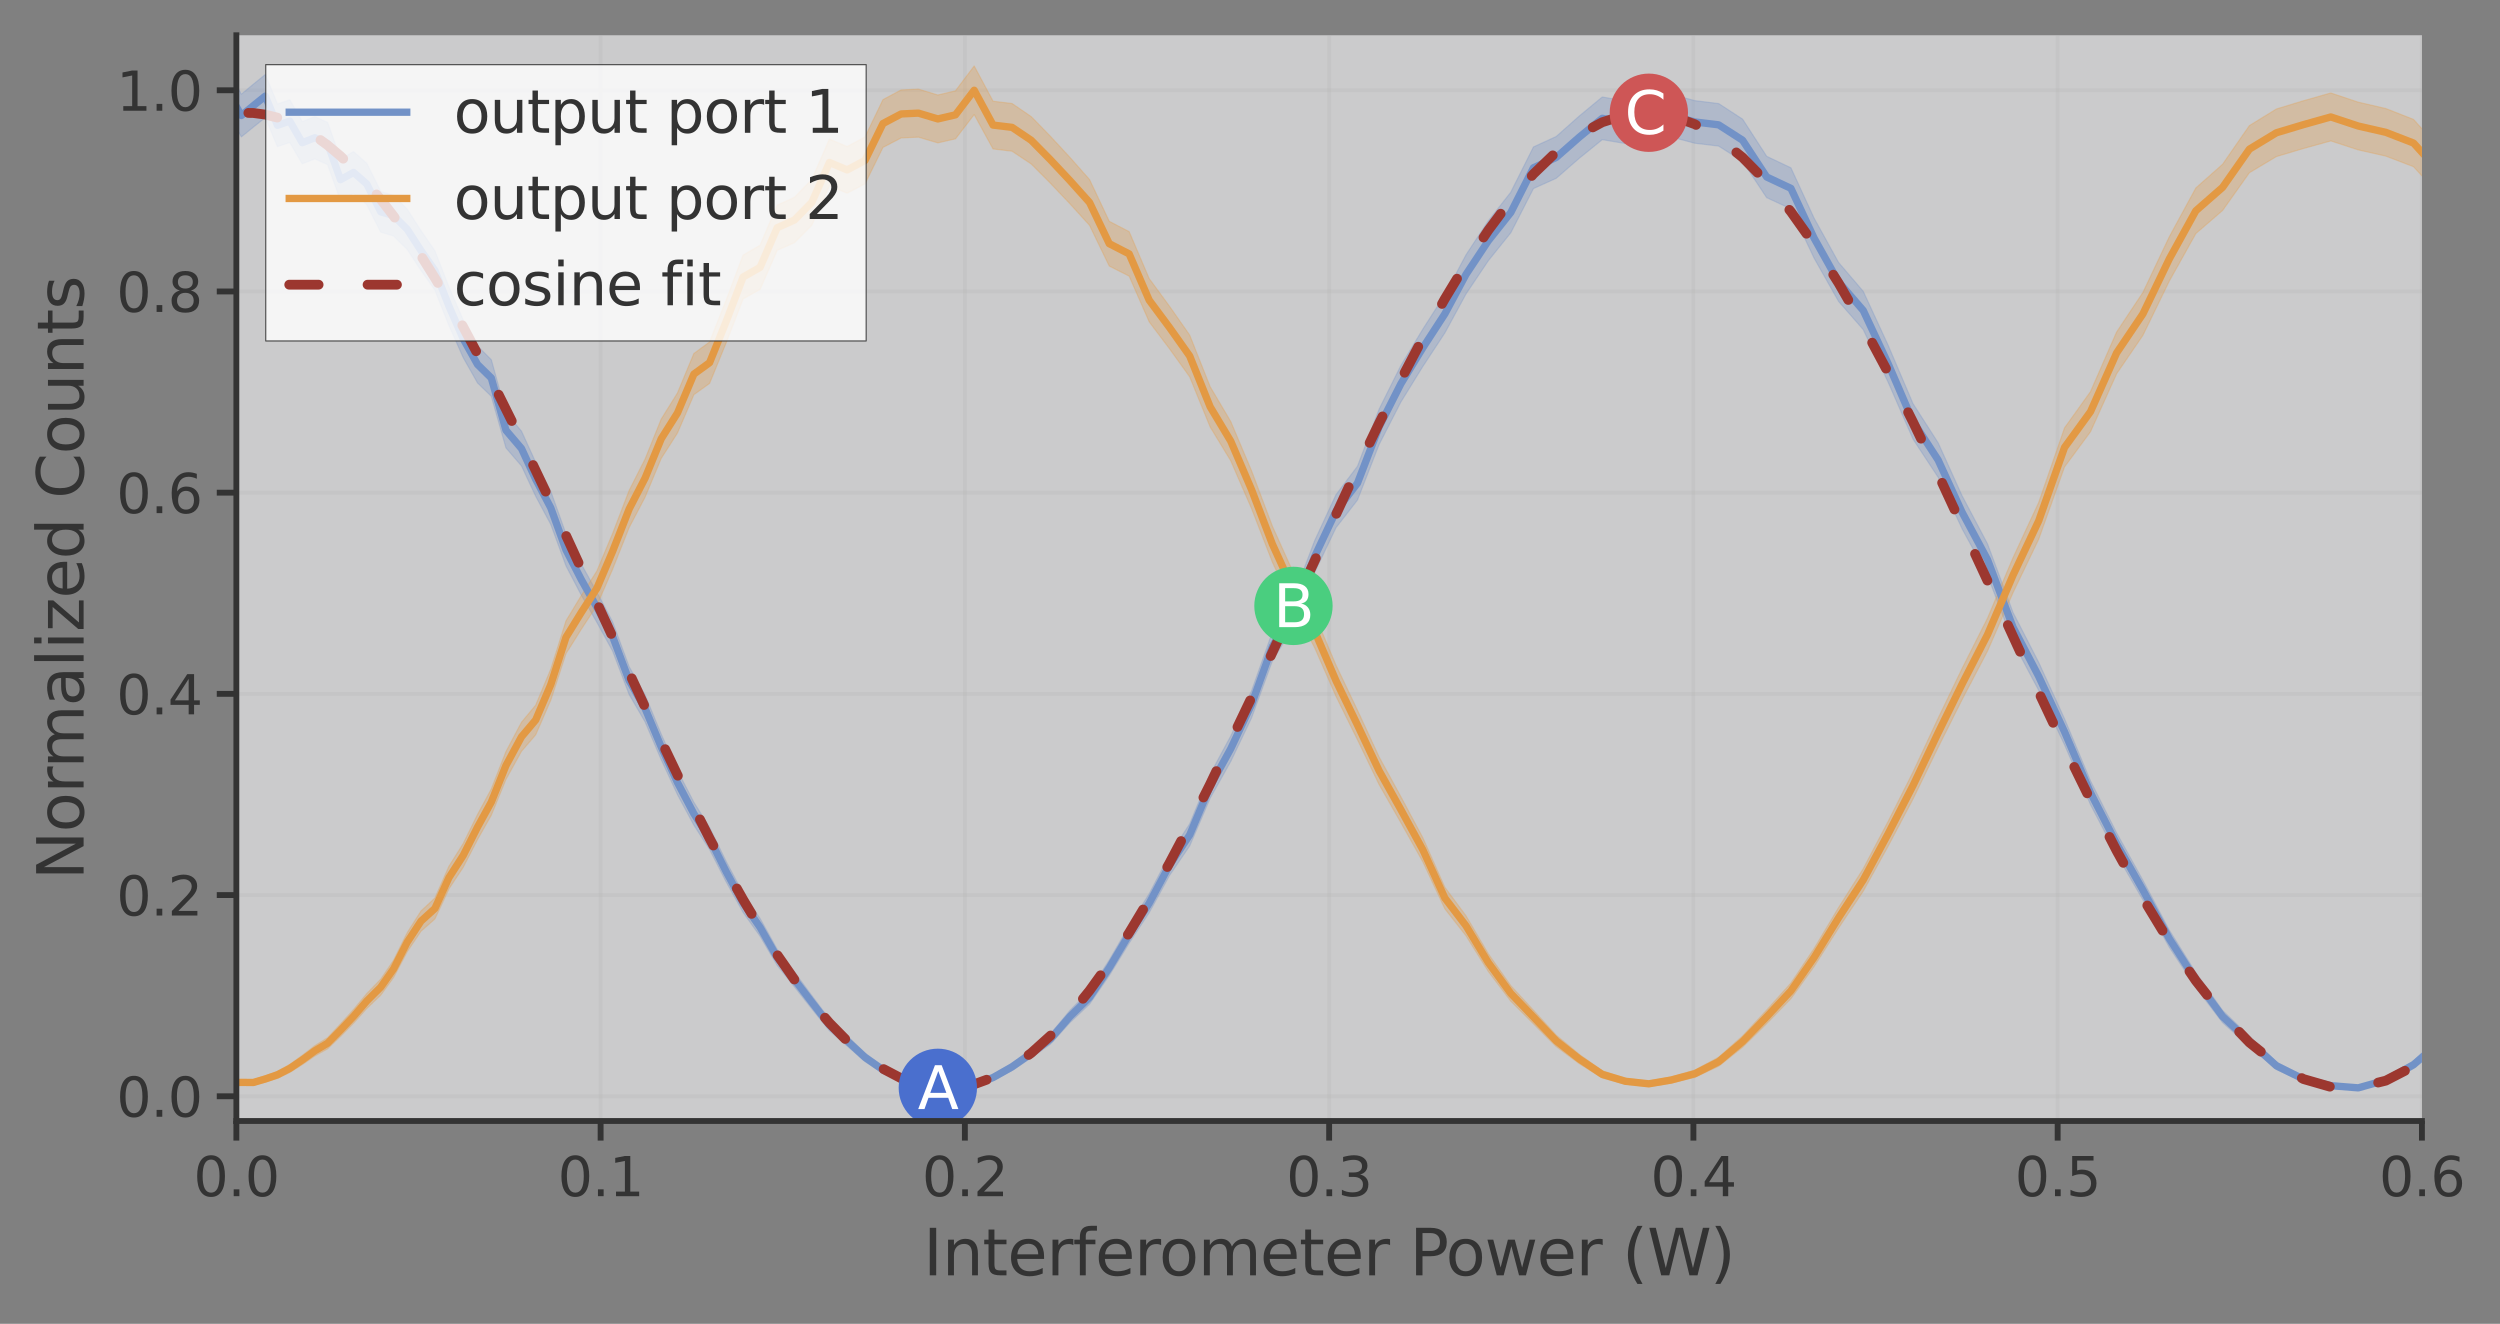 <?xml version="1.0" encoding="utf-8" standalone="no"?>
<!DOCTYPE svg PUBLIC "-//W3C//DTD SVG 1.1//EN"
  "http://www.w3.org/Graphics/SVG/1.1/DTD/svg11.dtd">
<svg xmlns:xlink="http://www.w3.org/1999/xlink" width="510.622pt" height="270.387pt" viewBox="0 0 510.622 270.387" xmlns="http://www.w3.org/2000/svg" version="1.1">
 <rect x="0" y="0" width="510.622" height="270.387" fill="#808080" stroke="none"/>
 <defs>
  <style type="text/css">*{stroke-linejoin: round; stroke-linecap: butt}</style>
 </defs>
 <g id="figure_1">
  <g id="patch_1">
   <path d="M 0 270.387 
L 510.622 270.387 
L 510.622 0 
L 0 0 
L 0 270.387 
z
" style="fill: none"/>
  </g>
  <g id="axes_1">
   <g id="patch_2">
    <path d="M 48.275 228.96 
L 494.675 228.96 
L 494.675 7.2 
L 48.275 7.2 
z
" style="fill: #fdfeff; fill-opacity: 0.6"/>
   </g>
   <g id="matplotlib.axis_1">
    <g id="xtick_1">
     <g id="line2d_1">
      <path d="M 48.275 228.96 
L 48.275 7.2 
" clip-path="url(#p103f58e484)" style="fill: none; stroke: #b0b0b0; stroke-opacity: 0.2; stroke-width: 0.8; stroke-linecap: square"/>
     </g>
     <g id="line2d_2">
      <defs>
       <path id="m3f7d6edf96" d="M 0 0 
L 0 4 
" style="stroke: #333333; stroke-width: 1.2"/>
      </defs>
      <g>
       <use xlink:href="#m3f7d6edf96" x="48.275" y="228.96" style="fill: #333333; stroke: #333333; stroke-width: 1.2"/>
      </g>
     </g>
     <g id="text_1">
      <!-- 0.0 -->
      <g style="fill: #333333" transform="translate(39.528 244.318) scale(0.11 -0.11)">
       <defs>
        <path id="DejaVuSans-30" d="M 2034 4250 
Q 1547 4250 1301 3770 
Q 1056 3291 1056 2328 
Q 1056 1369 1301 889 
Q 1547 409 2034 409 
Q 2525 409 2770 889 
Q 3016 1369 3016 2328 
Q 3016 3291 2770 3770 
Q 2525 4250 2034 4250 
z
M 2034 4750 
Q 2819 4750 3233 4129 
Q 3647 3509 3647 2328 
Q 3647 1150 3233 529 
Q 2819 -91 2034 -91 
Q 1250 -91 836 529 
Q 422 1150 422 2328 
Q 422 3509 836 4129 
Q 1250 4750 2034 4750 
z
" transform="scale(0.016)"/>
        <path id="DejaVuSans-2e" d="M 684 794 
L 1344 794 
L 1344 0 
L 684 0 
L 684 794 
z
" transform="scale(0.016)"/>
       </defs>
       <use xlink:href="#DejaVuSans-30"/>
       <use xlink:href="#DejaVuSans-2e" x="63.623"/>
       <use xlink:href="#DejaVuSans-30" x="95.41"/>
      </g>
     </g>
    </g>
    <g id="xtick_2">
     <g id="line2d_3">
      <path d="M 122.675 228.96 
L 122.675 7.2 
" clip-path="url(#p103f58e484)" style="fill: none; stroke: #b0b0b0; stroke-opacity: 0.2; stroke-width: 0.8; stroke-linecap: square"/>
     </g>
     <g id="line2d_4">
      <g>
       <use xlink:href="#m3f7d6edf96" x="122.675" y="228.96" style="fill: #333333; stroke: #333333; stroke-width: 1.2"/>
      </g>
     </g>
     <g id="text_2">
      <!-- 0.1 -->
      <g style="fill: #333333" transform="translate(113.928 244.318) scale(0.11 -0.11)">
       <defs>
        <path id="DejaVuSans-31" d="M 794 531 
L 1825 531 
L 1825 4091 
L 703 3866 
L 703 4441 
L 1819 4666 
L 2450 4666 
L 2450 531 
L 3481 531 
L 3481 0 
L 794 0 
L 794 531 
z
" transform="scale(0.016)"/>
       </defs>
       <use xlink:href="#DejaVuSans-30"/>
       <use xlink:href="#DejaVuSans-2e" x="63.623"/>
       <use xlink:href="#DejaVuSans-31" x="95.41"/>
      </g>
     </g>
    </g>
    <g id="xtick_3">
     <g id="line2d_5">
      <path d="M 197.075 228.96 
L 197.075 7.2 
" clip-path="url(#p103f58e484)" style="fill: none; stroke: #b0b0b0; stroke-opacity: 0.2; stroke-width: 0.8; stroke-linecap: square"/>
     </g>
     <g id="line2d_6">
      <g>
       <use xlink:href="#m3f7d6edf96" x="197.075" y="228.96" style="fill: #333333; stroke: #333333; stroke-width: 1.2"/>
      </g>
     </g>
     <g id="text_3">
      <!-- 0.2 -->
      <g style="fill: #333333" transform="translate(188.328 244.318) scale(0.11 -0.11)">
       <defs>
        <path id="DejaVuSans-32" d="M 1228 531 
L 3431 531 
L 3431 0 
L 469 0 
L 469 531 
Q 828 903 1448 1529 
Q 2069 2156 2228 2338 
Q 2531 2678 2651 2914 
Q 2772 3150 2772 3378 
Q 2772 3750 2511 3984 
Q 2250 4219 1831 4219 
Q 1534 4219 1204 4116 
Q 875 4013 500 3803 
L 500 4441 
Q 881 4594 1212 4672 
Q 1544 4750 1819 4750 
Q 2544 4750 2975 4387 
Q 3406 4025 3406 3419 
Q 3406 3131 3298 2873 
Q 3191 2616 2906 2266 
Q 2828 2175 2409 1742 
Q 1991 1309 1228 531 
z
" transform="scale(0.016)"/>
       </defs>
       <use xlink:href="#DejaVuSans-30"/>
       <use xlink:href="#DejaVuSans-2e" x="63.623"/>
       <use xlink:href="#DejaVuSans-32" x="95.41"/>
      </g>
     </g>
    </g>
    <g id="xtick_4">
     <g id="line2d_7">
      <path d="M 271.475 228.96 
L 271.475 7.2 
" clip-path="url(#p103f58e484)" style="fill: none; stroke: #b0b0b0; stroke-opacity: 0.2; stroke-width: 0.8; stroke-linecap: square"/>
     </g>
     <g id="line2d_8">
      <g>
       <use xlink:href="#m3f7d6edf96" x="271.475" y="228.96" style="fill: #333333; stroke: #333333; stroke-width: 1.2"/>
      </g>
     </g>
     <g id="text_4">
      <!-- 0.3 -->
      <g style="fill: #333333" transform="translate(262.728 244.318) scale(0.11 -0.11)">
       <defs>
        <path id="DejaVuSans-33" d="M 2597 2516 
Q 3050 2419 3304 2112 
Q 3559 1806 3559 1356 
Q 3559 666 3084 287 
Q 2609 -91 1734 -91 
Q 1441 -91 1130 -33 
Q 819 25 488 141 
L 488 750 
Q 750 597 1062 519 
Q 1375 441 1716 441 
Q 2309 441 2620 675 
Q 2931 909 2931 1356 
Q 2931 1769 2642 2001 
Q 2353 2234 1838 2234 
L 1294 2234 
L 1294 2753 
L 1863 2753 
Q 2328 2753 2575 2939 
Q 2822 3125 2822 3475 
Q 2822 3834 2567 4026 
Q 2313 4219 1838 4219 
Q 1578 4219 1281 4162 
Q 984 4106 628 3988 
L 628 4550 
Q 988 4650 1302 4700 
Q 1616 4750 1894 4750 
Q 2613 4750 3031 4423 
Q 3450 4097 3450 3541 
Q 3450 3153 3228 2886 
Q 3006 2619 2597 2516 
z
" transform="scale(0.016)"/>
       </defs>
       <use xlink:href="#DejaVuSans-30"/>
       <use xlink:href="#DejaVuSans-2e" x="63.623"/>
       <use xlink:href="#DejaVuSans-33" x="95.41"/>
      </g>
     </g>
    </g>
    <g id="xtick_5">
     <g id="line2d_9">
      <path d="M 345.875 228.96 
L 345.875 7.2 
" clip-path="url(#p103f58e484)" style="fill: none; stroke: #b0b0b0; stroke-opacity: 0.2; stroke-width: 0.8; stroke-linecap: square"/>
     </g>
     <g id="line2d_10">
      <g>
       <use xlink:href="#m3f7d6edf96" x="345.875" y="228.96" style="fill: #333333; stroke: #333333; stroke-width: 1.2"/>
      </g>
     </g>
     <g id="text_5">
      <!-- 0.4 -->
      <g style="fill: #333333" transform="translate(337.128 244.318) scale(0.11 -0.11)">
       <defs>
        <path id="DejaVuSans-34" d="M 2419 4116 
L 825 1625 
L 2419 1625 
L 2419 4116 
z
M 2253 4666 
L 3047 4666 
L 3047 1625 
L 3713 1625 
L 3713 1100 
L 3047 1100 
L 3047 0 
L 2419 0 
L 2419 1100 
L 313 1100 
L 313 1709 
L 2253 4666 
z
" transform="scale(0.016)"/>
       </defs>
       <use xlink:href="#DejaVuSans-30"/>
       <use xlink:href="#DejaVuSans-2e" x="63.623"/>
       <use xlink:href="#DejaVuSans-34" x="95.41"/>
      </g>
     </g>
    </g>
    <g id="xtick_6">
     <g id="line2d_11">
      <path d="M 420.275 228.96 
L 420.275 7.2 
" clip-path="url(#p103f58e484)" style="fill: none; stroke: #b0b0b0; stroke-opacity: 0.2; stroke-width: 0.8; stroke-linecap: square"/>
     </g>
     <g id="line2d_12">
      <g>
       <use xlink:href="#m3f7d6edf96" x="420.275" y="228.96" style="fill: #333333; stroke: #333333; stroke-width: 1.2"/>
      </g>
     </g>
     <g id="text_6">
      <!-- 0.5 -->
      <g style="fill: #333333" transform="translate(411.528 244.318) scale(0.11 -0.11)">
       <defs>
        <path id="DejaVuSans-35" d="M 691 4666 
L 3169 4666 
L 3169 4134 
L 1269 4134 
L 1269 2991 
Q 1406 3038 1543 3061 
Q 1681 3084 1819 3084 
Q 2600 3084 3056 2656 
Q 3513 2228 3513 1497 
Q 3513 744 3044 326 
Q 2575 -91 1722 -91 
Q 1428 -91 1123 -41 
Q 819 9 494 109 
L 494 744 
Q 775 591 1075 516 
Q 1375 441 1709 441 
Q 2250 441 2565 725 
Q 2881 1009 2881 1497 
Q 2881 1984 2565 2268 
Q 2250 2553 1709 2553 
Q 1456 2553 1204 2497 
Q 953 2441 691 2322 
L 691 4666 
z
" transform="scale(0.016)"/>
       </defs>
       <use xlink:href="#DejaVuSans-30"/>
       <use xlink:href="#DejaVuSans-2e" x="63.623"/>
       <use xlink:href="#DejaVuSans-35" x="95.41"/>
      </g>
     </g>
    </g>
    <g id="xtick_7">
     <g id="line2d_13">
      <path d="M 494.675 228.96 
L 494.675 7.2 
" clip-path="url(#p103f58e484)" style="fill: none; stroke: #b0b0b0; stroke-opacity: 0.2; stroke-width: 0.8; stroke-linecap: square"/>
     </g>
     <g id="line2d_14">
      <g>
       <use xlink:href="#m3f7d6edf96" x="494.675" y="228.96" style="fill: #333333; stroke: #333333; stroke-width: 1.2"/>
      </g>
     </g>
     <g id="text_7">
      <!-- 0.6 -->
      <g style="fill: #333333" transform="translate(485.928 244.318) scale(0.11 -0.11)">
       <defs>
        <path id="DejaVuSans-36" d="M 2113 2584 
Q 1688 2584 1439 2293 
Q 1191 2003 1191 1497 
Q 1191 994 1439 701 
Q 1688 409 2113 409 
Q 2538 409 2786 701 
Q 3034 994 3034 1497 
Q 3034 2003 2786 2293 
Q 2538 2584 2113 2584 
z
M 3366 4563 
L 3366 3988 
Q 3128 4100 2886 4159 
Q 2644 4219 2406 4219 
Q 1781 4219 1451 3797 
Q 1122 3375 1075 2522 
Q 1259 2794 1537 2939 
Q 1816 3084 2150 3084 
Q 2853 3084 3261 2657 
Q 3669 2231 3669 1497 
Q 3669 778 3244 343 
Q 2819 -91 2113 -91 
Q 1303 -91 875 529 
Q 447 1150 447 2328 
Q 447 3434 972 4092 
Q 1497 4750 2381 4750 
Q 2619 4750 2861 4703 
Q 3103 4656 3366 4563 
z
" transform="scale(0.016)"/>
       </defs>
       <use xlink:href="#DejaVuSans-30"/>
       <use xlink:href="#DejaVuSans-2e" x="63.623"/>
       <use xlink:href="#DejaVuSans-36" x="95.41"/>
      </g>
     </g>
    </g>
    <g id="text_8">
     <!-- Interferometer Power (W) -->
     <g style="fill: #333333" transform="translate(188.598 260.484) scale(0.13 -0.13)">
      <defs>
       <path id="DejaVuSans-49" d="M 628 4666 
L 1259 4666 
L 1259 0 
L 628 0 
L 628 4666 
z
" transform="scale(0.016)"/>
       <path id="DejaVuSans-6e" d="M 3513 2113 
L 3513 0 
L 2938 0 
L 2938 2094 
Q 2938 2591 2744 2837 
Q 2550 3084 2163 3084 
Q 1697 3084 1428 2787 
Q 1159 2491 1159 1978 
L 1159 0 
L 581 0 
L 581 3500 
L 1159 3500 
L 1159 2956 
Q 1366 3272 1645 3428 
Q 1925 3584 2291 3584 
Q 2894 3584 3203 3211 
Q 3513 2838 3513 2113 
z
" transform="scale(0.016)"/>
       <path id="DejaVuSans-74" d="M 1172 4494 
L 1172 3500 
L 2356 3500 
L 2356 3053 
L 1172 3053 
L 1172 1153 
Q 1172 725 1289 603 
Q 1406 481 1766 481 
L 2356 481 
L 2356 0 
L 1766 0 
Q 1100 0 847 248 
Q 594 497 594 1153 
L 594 3053 
L 172 3053 
L 172 3500 
L 594 3500 
L 594 4494 
L 1172 4494 
z
" transform="scale(0.016)"/>
       <path id="DejaVuSans-65" d="M 3597 1894 
L 3597 1613 
L 953 1613 
Q 991 1019 1311 708 
Q 1631 397 2203 397 
Q 2534 397 2845 478 
Q 3156 559 3463 722 
L 3463 178 
Q 3153 47 2828 -22 
Q 2503 -91 2169 -91 
Q 1331 -91 842 396 
Q 353 884 353 1716 
Q 353 2575 817 3079 
Q 1281 3584 2069 3584 
Q 2775 3584 3186 3129 
Q 3597 2675 3597 1894 
z
M 3022 2063 
Q 3016 2534 2758 2815 
Q 2500 3097 2075 3097 
Q 1594 3097 1305 2825 
Q 1016 2553 972 2059 
L 3022 2063 
z
" transform="scale(0.016)"/>
       <path id="DejaVuSans-72" d="M 2631 2963 
Q 2534 3019 2420 3045 
Q 2306 3072 2169 3072 
Q 1681 3072 1420 2755 
Q 1159 2438 1159 1844 
L 1159 0 
L 581 0 
L 581 3500 
L 1159 3500 
L 1159 2956 
Q 1341 3275 1631 3429 
Q 1922 3584 2338 3584 
Q 2397 3584 2469 3576 
Q 2541 3569 2628 3553 
L 2631 2963 
z
" transform="scale(0.016)"/>
       <path id="DejaVuSans-66" d="M 2375 4863 
L 2375 4384 
L 1825 4384 
Q 1516 4384 1395 4259 
Q 1275 4134 1275 3809 
L 1275 3500 
L 2222 3500 
L 2222 3053 
L 1275 3053 
L 1275 0 
L 697 0 
L 697 3053 
L 147 3053 
L 147 3500 
L 697 3500 
L 697 3744 
Q 697 4328 969 4595 
Q 1241 4863 1831 4863 
L 2375 4863 
z
" transform="scale(0.016)"/>
       <path id="DejaVuSans-6f" d="M 1959 3097 
Q 1497 3097 1228 2736 
Q 959 2375 959 1747 
Q 959 1119 1226 758 
Q 1494 397 1959 397 
Q 2419 397 2687 759 
Q 2956 1122 2956 1747 
Q 2956 2369 2687 2733 
Q 2419 3097 1959 3097 
z
M 1959 3584 
Q 2709 3584 3137 3096 
Q 3566 2609 3566 1747 
Q 3566 888 3137 398 
Q 2709 -91 1959 -91 
Q 1206 -91 779 398 
Q 353 888 353 1747 
Q 353 2609 779 3096 
Q 1206 3584 1959 3584 
z
" transform="scale(0.016)"/>
       <path id="DejaVuSans-6d" d="M 3328 2828 
Q 3544 3216 3844 3400 
Q 4144 3584 4550 3584 
Q 5097 3584 5394 3201 
Q 5691 2819 5691 2113 
L 5691 0 
L 5113 0 
L 5113 2094 
Q 5113 2597 4934 2840 
Q 4756 3084 4391 3084 
Q 3944 3084 3684 2787 
Q 3425 2491 3425 1978 
L 3425 0 
L 2847 0 
L 2847 2094 
Q 2847 2600 2669 2842 
Q 2491 3084 2119 3084 
Q 1678 3084 1418 2786 
Q 1159 2488 1159 1978 
L 1159 0 
L 581 0 
L 581 3500 
L 1159 3500 
L 1159 2956 
Q 1356 3278 1631 3431 
Q 1906 3584 2284 3584 
Q 2666 3584 2933 3390 
Q 3200 3197 3328 2828 
z
" transform="scale(0.016)"/>
       <path id="DejaVuSans-20" transform="scale(0.016)"/>
       <path id="DejaVuSans-50" d="M 1259 4147 
L 1259 2394 
L 2053 2394 
Q 2494 2394 2734 2622 
Q 2975 2850 2975 3272 
Q 2975 3691 2734 3919 
Q 2494 4147 2053 4147 
L 1259 4147 
z
M 628 4666 
L 2053 4666 
Q 2838 4666 3239 4311 
Q 3641 3956 3641 3272 
Q 3641 2581 3239 2228 
Q 2838 1875 2053 1875 
L 1259 1875 
L 1259 0 
L 628 0 
L 628 4666 
z
" transform="scale(0.016)"/>
       <path id="DejaVuSans-77" d="M 269 3500 
L 844 3500 
L 1563 769 
L 2278 3500 
L 2956 3500 
L 3675 769 
L 4391 3500 
L 4966 3500 
L 4050 0 
L 3372 0 
L 2619 2869 
L 1863 0 
L 1184 0 
L 269 3500 
z
" transform="scale(0.016)"/>
       <path id="DejaVuSans-28" d="M 1984 4856 
Q 1566 4138 1362 3434 
Q 1159 2731 1159 2009 
Q 1159 1288 1364 580 
Q 1569 -128 1984 -844 
L 1484 -844 
Q 1016 -109 783 600 
Q 550 1309 550 2009 
Q 550 2706 781 3412 
Q 1013 4119 1484 4856 
L 1984 4856 
z
" transform="scale(0.016)"/>
       <path id="DejaVuSans-57" d="M 213 4666 
L 850 4666 
L 1831 722 
L 2809 4666 
L 3519 4666 
L 4500 722 
L 5478 4666 
L 6119 4666 
L 4947 0 
L 4153 0 
L 3169 4050 
L 2175 0 
L 1381 0 
L 213 4666 
z
" transform="scale(0.016)"/>
       <path id="DejaVuSans-29" d="M 513 4856 
L 1013 4856 
Q 1481 4119 1714 3412 
Q 1947 2706 1947 2009 
Q 1947 1309 1714 600 
Q 1481 -109 1013 -844 
L 513 -844 
Q 928 -128 1133 580 
Q 1338 1288 1338 2009 
Q 1338 2731 1133 3434 
Q 928 4138 513 4856 
z
" transform="scale(0.016)"/>
      </defs>
      <use xlink:href="#DejaVuSans-49"/>
      <use xlink:href="#DejaVuSans-6e" x="29.492"/>
      <use xlink:href="#DejaVuSans-74" x="92.871"/>
      <use xlink:href="#DejaVuSans-65" x="132.08"/>
      <use xlink:href="#DejaVuSans-72" x="193.604"/>
      <use xlink:href="#DejaVuSans-66" x="234.717"/>
      <use xlink:href="#DejaVuSans-65" x="269.922"/>
      <use xlink:href="#DejaVuSans-72" x="331.445"/>
      <use xlink:href="#DejaVuSans-6f" x="370.309"/>
      <use xlink:href="#DejaVuSans-6d" x="431.49"/>
      <use xlink:href="#DejaVuSans-65" x="528.902"/>
      <use xlink:href="#DejaVuSans-74" x="590.426"/>
      <use xlink:href="#DejaVuSans-65" x="629.635"/>
      <use xlink:href="#DejaVuSans-72" x="691.158"/>
      <use xlink:href="#DejaVuSans-20" x="732.271"/>
      <use xlink:href="#DejaVuSans-50" x="764.059"/>
      <use xlink:href="#DejaVuSans-6f" x="820.736"/>
      <use xlink:href="#DejaVuSans-77" x="881.918"/>
      <use xlink:href="#DejaVuSans-65" x="963.705"/>
      <use xlink:href="#DejaVuSans-72" x="1025.229"/>
      <use xlink:href="#DejaVuSans-20" x="1066.342"/>
      <use xlink:href="#DejaVuSans-28" x="1098.129"/>
      <use xlink:href="#DejaVuSans-57" x="1137.143"/>
      <use xlink:href="#DejaVuSans-29" x="1236.02"/>
     </g>
    </g>
   </g>
   <g id="matplotlib.axis_2">
    <g id="ytick_1">
     <g id="line2d_15">
      <path d="M 48.275 223.915 
L 494.675 223.915 
" clip-path="url(#p103f58e484)" style="fill: none; stroke: #b0b0b0; stroke-opacity: 0.2; stroke-width: 0.8; stroke-linecap: square"/>
     </g>
     <g id="line2d_16">
      <defs>
       <path id="m428638e69a" d="M 0 0 
L -4 0 
" style="stroke: #333333; stroke-width: 1.2"/>
      </defs>
      <g>
       <use xlink:href="#m428638e69a" x="48.275" y="223.915" style="fill: #333333; stroke: #333333; stroke-width: 1.2"/>
      </g>
     </g>
     <g id="text_9">
      <!-- 0.0 -->
      <g style="fill: #333333" transform="translate(23.782 228.094) scale(0.11 -0.11)">
       <use xlink:href="#DejaVuSans-30"/>
       <use xlink:href="#DejaVuSans-2e" x="63.623"/>
       <use xlink:href="#DejaVuSans-30" x="95.41"/>
      </g>
     </g>
    </g>
    <g id="ytick_2">
     <g id="line2d_17">
      <path d="M 48.275 182.819 
L 494.675 182.819 
" clip-path="url(#p103f58e484)" style="fill: none; stroke: #b0b0b0; stroke-opacity: 0.2; stroke-width: 0.8; stroke-linecap: square"/>
     </g>
     <g id="line2d_18">
      <g>
       <use xlink:href="#m428638e69a" x="48.275" y="182.819" style="fill: #333333; stroke: #333333; stroke-width: 1.2"/>
      </g>
     </g>
     <g id="text_10">
      <!-- 0.2 -->
      <g style="fill: #333333" transform="translate(23.782 186.998) scale(0.11 -0.11)">
       <use xlink:href="#DejaVuSans-30"/>
       <use xlink:href="#DejaVuSans-2e" x="63.623"/>
       <use xlink:href="#DejaVuSans-32" x="95.41"/>
      </g>
     </g>
    </g>
    <g id="ytick_3">
     <g id="line2d_19">
      <path d="M 48.275 141.724 
L 494.675 141.724 
" clip-path="url(#p103f58e484)" style="fill: none; stroke: #b0b0b0; stroke-opacity: 0.2; stroke-width: 0.8; stroke-linecap: square"/>
     </g>
     <g id="line2d_20">
      <g>
       <use xlink:href="#m428638e69a" x="48.275" y="141.724" style="fill: #333333; stroke: #333333; stroke-width: 1.2"/>
      </g>
     </g>
     <g id="text_11">
      <!-- 0.4 -->
      <g style="fill: #333333" transform="translate(23.782 145.903) scale(0.11 -0.11)">
       <use xlink:href="#DejaVuSans-30"/>
       <use xlink:href="#DejaVuSans-2e" x="63.623"/>
       <use xlink:href="#DejaVuSans-34" x="95.41"/>
      </g>
     </g>
    </g>
    <g id="ytick_4">
     <g id="line2d_21">
      <path d="M 48.275 100.628 
L 494.675 100.628 
" clip-path="url(#p103f58e484)" style="fill: none; stroke: #b0b0b0; stroke-opacity: 0.2; stroke-width: 0.8; stroke-linecap: square"/>
     </g>
     <g id="line2d_22">
      <g>
       <use xlink:href="#m428638e69a" x="48.275" y="100.628" style="fill: #333333; stroke: #333333; stroke-width: 1.2"/>
      </g>
     </g>
     <g id="text_12">
      <!-- 0.6 -->
      <g style="fill: #333333" transform="translate(23.782 104.807) scale(0.11 -0.11)">
       <use xlink:href="#DejaVuSans-30"/>
       <use xlink:href="#DejaVuSans-2e" x="63.623"/>
       <use xlink:href="#DejaVuSans-36" x="95.41"/>
      </g>
     </g>
    </g>
    <g id="ytick_5">
     <g id="line2d_23">
      <path d="M 48.275 59.532 
L 494.675 59.532 
" clip-path="url(#p103f58e484)" style="fill: none; stroke: #b0b0b0; stroke-opacity: 0.2; stroke-width: 0.8; stroke-linecap: square"/>
     </g>
     <g id="line2d_24">
      <g>
       <use xlink:href="#m428638e69a" x="48.275" y="59.532" style="fill: #333333; stroke: #333333; stroke-width: 1.2"/>
      </g>
     </g>
     <g id="text_13">
      <!-- 0.8 -->
      <g style="fill: #333333" transform="translate(23.782 63.711) scale(0.11 -0.11)">
       <defs>
        <path id="DejaVuSans-38" d="M 2034 2216 
Q 1584 2216 1326 1975 
Q 1069 1734 1069 1313 
Q 1069 891 1326 650 
Q 1584 409 2034 409 
Q 2484 409 2743 651 
Q 3003 894 3003 1313 
Q 3003 1734 2745 1975 
Q 2488 2216 2034 2216 
z
M 1403 2484 
Q 997 2584 770 2862 
Q 544 3141 544 3541 
Q 544 4100 942 4425 
Q 1341 4750 2034 4750 
Q 2731 4750 3128 4425 
Q 3525 4100 3525 3541 
Q 3525 3141 3298 2862 
Q 3072 2584 2669 2484 
Q 3125 2378 3379 2068 
Q 3634 1759 3634 1313 
Q 3634 634 3220 271 
Q 2806 -91 2034 -91 
Q 1263 -91 848 271 
Q 434 634 434 1313 
Q 434 1759 690 2068 
Q 947 2378 1403 2484 
z
M 1172 3481 
Q 1172 3119 1398 2916 
Q 1625 2713 2034 2713 
Q 2441 2713 2670 2916 
Q 2900 3119 2900 3481 
Q 2900 3844 2670 4047 
Q 2441 4250 2034 4250 
Q 1625 4250 1398 4047 
Q 1172 3844 1172 3481 
z
" transform="scale(0.016)"/>
       </defs>
       <use xlink:href="#DejaVuSans-30"/>
       <use xlink:href="#DejaVuSans-2e" x="63.623"/>
       <use xlink:href="#DejaVuSans-38" x="95.41"/>
      </g>
     </g>
    </g>
    <g id="ytick_6">
     <g id="line2d_25">
      <path d="M 48.275 18.437 
L 494.675 18.437 
" clip-path="url(#p103f58e484)" style="fill: none; stroke: #b0b0b0; stroke-opacity: 0.2; stroke-width: 0.8; stroke-linecap: square"/>
     </g>
     <g id="line2d_26">
      <g>
       <use xlink:href="#m428638e69a" x="48.275" y="18.437" style="fill: #333333; stroke: #333333; stroke-width: 1.2"/>
      </g>
     </g>
     <g id="text_14">
      <!-- 1.0 -->
      <g style="fill: #333333" transform="translate(23.782 22.616) scale(0.11 -0.11)">
       <use xlink:href="#DejaVuSans-31"/>
       <use xlink:href="#DejaVuSans-2e" x="63.623"/>
       <use xlink:href="#DejaVuSans-30" x="95.41"/>
      </g>
     </g>
    </g>
    <g id="text_15">
     <!-- Normalized Counts -->
     <g style="fill: #333333" transform="translate(17.078 179.697) rotate(-90) scale(0.13 -0.13)">
      <defs>
       <path id="DejaVuSans-4e" d="M 628 4666 
L 1478 4666 
L 3547 763 
L 3547 4666 
L 4159 4666 
L 4159 0 
L 3309 0 
L 1241 3903 
L 1241 0 
L 628 0 
L 628 4666 
z
" transform="scale(0.016)"/>
       <path id="DejaVuSans-61" d="M 2194 1759 
Q 1497 1759 1228 1600 
Q 959 1441 959 1056 
Q 959 750 1161 570 
Q 1363 391 1709 391 
Q 2188 391 2477 730 
Q 2766 1069 2766 1631 
L 2766 1759 
L 2194 1759 
z
M 3341 1997 
L 3341 0 
L 2766 0 
L 2766 531 
Q 2569 213 2275 61 
Q 1981 -91 1556 -91 
Q 1019 -91 701 211 
Q 384 513 384 1019 
Q 384 1609 779 1909 
Q 1175 2209 1959 2209 
L 2766 2209 
L 2766 2266 
Q 2766 2663 2505 2880 
Q 2244 3097 1772 3097 
Q 1472 3097 1187 3025 
Q 903 2953 641 2809 
L 641 3341 
Q 956 3463 1253 3523 
Q 1550 3584 1831 3584 
Q 2591 3584 2966 3190 
Q 3341 2797 3341 1997 
z
" transform="scale(0.016)"/>
       <path id="DejaVuSans-6c" d="M 603 4863 
L 1178 4863 
L 1178 0 
L 603 0 
L 603 4863 
z
" transform="scale(0.016)"/>
       <path id="DejaVuSans-69" d="M 603 3500 
L 1178 3500 
L 1178 0 
L 603 0 
L 603 3500 
z
M 603 4863 
L 1178 4863 
L 1178 4134 
L 603 4134 
L 603 4863 
z
" transform="scale(0.016)"/>
       <path id="DejaVuSans-7a" d="M 353 3500 
L 3084 3500 
L 3084 2975 
L 922 459 
L 3084 459 
L 3084 0 
L 275 0 
L 275 525 
L 2438 3041 
L 353 3041 
L 353 3500 
z
" transform="scale(0.016)"/>
       <path id="DejaVuSans-64" d="M 2906 2969 
L 2906 4863 
L 3481 4863 
L 3481 0 
L 2906 0 
L 2906 525 
Q 2725 213 2448 61 
Q 2172 -91 1784 -91 
Q 1150 -91 751 415 
Q 353 922 353 1747 
Q 353 2572 751 3078 
Q 1150 3584 1784 3584 
Q 2172 3584 2448 3432 
Q 2725 3281 2906 2969 
z
M 947 1747 
Q 947 1113 1208 752 
Q 1469 391 1925 391 
Q 2381 391 2643 752 
Q 2906 1113 2906 1747 
Q 2906 2381 2643 2742 
Q 2381 3103 1925 3103 
Q 1469 3103 1208 2742 
Q 947 2381 947 1747 
z
" transform="scale(0.016)"/>
       <path id="DejaVuSans-43" d="M 4122 4306 
L 4122 3641 
Q 3803 3938 3442 4084 
Q 3081 4231 2675 4231 
Q 1875 4231 1450 3742 
Q 1025 3253 1025 2328 
Q 1025 1406 1450 917 
Q 1875 428 2675 428 
Q 3081 428 3442 575 
Q 3803 722 4122 1019 
L 4122 359 
Q 3791 134 3420 21 
Q 3050 -91 2638 -91 
Q 1578 -91 968 557 
Q 359 1206 359 2328 
Q 359 3453 968 4101 
Q 1578 4750 2638 4750 
Q 3056 4750 3426 4639 
Q 3797 4528 4122 4306 
z
" transform="scale(0.016)"/>
       <path id="DejaVuSans-75" d="M 544 1381 
L 544 3500 
L 1119 3500 
L 1119 1403 
Q 1119 906 1312 657 
Q 1506 409 1894 409 
Q 2359 409 2629 706 
Q 2900 1003 2900 1516 
L 2900 3500 
L 3475 3500 
L 3475 0 
L 2900 0 
L 2900 538 
Q 2691 219 2414 64 
Q 2138 -91 1772 -91 
Q 1169 -91 856 284 
Q 544 659 544 1381 
z
M 1991 3584 
L 1991 3584 
z
" transform="scale(0.016)"/>
       <path id="DejaVuSans-73" d="M 2834 3397 
L 2834 2853 
Q 2591 2978 2328 3040 
Q 2066 3103 1784 3103 
Q 1356 3103 1142 2972 
Q 928 2841 928 2578 
Q 928 2378 1081 2264 
Q 1234 2150 1697 2047 
L 1894 2003 
Q 2506 1872 2764 1633 
Q 3022 1394 3022 966 
Q 3022 478 2636 193 
Q 2250 -91 1575 -91 
Q 1294 -91 989 -36 
Q 684 19 347 128 
L 347 722 
Q 666 556 975 473 
Q 1284 391 1588 391 
Q 1994 391 2212 530 
Q 2431 669 2431 922 
Q 2431 1156 2273 1281 
Q 2116 1406 1581 1522 
L 1381 1569 
Q 847 1681 609 1914 
Q 372 2147 372 2553 
Q 372 3047 722 3315 
Q 1072 3584 1716 3584 
Q 2034 3584 2315 3537 
Q 2597 3491 2834 3397 
z
" transform="scale(0.016)"/>
      </defs>
      <use xlink:href="#DejaVuSans-4e"/>
      <use xlink:href="#DejaVuSans-6f" x="74.805"/>
      <use xlink:href="#DejaVuSans-72" x="135.986"/>
      <use xlink:href="#DejaVuSans-6d" x="175.35"/>
      <use xlink:href="#DejaVuSans-61" x="272.762"/>
      <use xlink:href="#DejaVuSans-6c" x="334.041"/>
      <use xlink:href="#DejaVuSans-69" x="361.824"/>
      <use xlink:href="#DejaVuSans-7a" x="389.607"/>
      <use xlink:href="#DejaVuSans-65" x="442.098"/>
      <use xlink:href="#DejaVuSans-64" x="503.621"/>
      <use xlink:href="#DejaVuSans-20" x="567.098"/>
      <use xlink:href="#DejaVuSans-43" x="598.885"/>
      <use xlink:href="#DejaVuSans-6f" x="668.709"/>
      <use xlink:href="#DejaVuSans-75" x="729.891"/>
      <use xlink:href="#DejaVuSans-6e" x="793.27"/>
      <use xlink:href="#DejaVuSans-74" x="856.648"/>
      <use xlink:href="#DejaVuSans-73" x="895.857"/>
     </g>
    </g>
   </g>
   <g id="PolyCollection_1">
    <defs>
     <path id="m431064ed16" d="M 46.903 -255.453 
L 46.903 -246.639 
L 49.3 -242.431 
L 51.727 -244.406 
L 54.184 -246.359 
L 56.67 -240.455 
L 59.187 -241.301 
L 61.732 -236.938 
L 64.308 -237.943 
L 66.914 -236.777 
L 69.549 -229.473 
L 72.214 -230.937 
L 74.909 -228.609 
L 77.771 -222.982 
L 80.388 -222.199 
L 83.172 -219.452 
L 85.985 -215.164 
L 88.829 -211.143 
L 91.702 -203.916 
L 94.605 -197.359 
L 97.538 -192.172 
L 100.351 -189.445 
L 103.342 -178.909 
L 106.515 -175.229 
L 109.413 -169.038 
L 112.493 -163.288 
L 115.603 -154.813 
L 118.743 -148.814 
L 121.912 -143.272 
L 125.112 -137.439 
L 128.503 -128.542 
L 131.764 -122.93 
L 135.054 -115.221 
L 138.373 -108.088 
L 141.723 -101.844 
L 144.932 -96.889 
L 148.339 -90.224 
L 151.777 -84.032 
L 155.244 -79.17 
L 158.74 -73.217 
L 162.267 -68.824 
L 165.823 -64.325 
L 169.409 -59.874 
L 173.025 -56.756 
L 176.671 -53.565 
L 180.346 -51.161 
L 184.051 -49.633 
L 187.598 -48.423 
L 191.551 -47.745 
L 195.154 -47.704 
L 198.977 -48.31 
L 202.829 -49.696 
L 206.711 -51.732 
L 210.623 -54.319 
L 214.565 -57.126 
L 218.536 -61.523 
L 222.538 -65.287 
L 226.569 -71.148 
L 230.629 -77.761 
L 234.72 -83.965 
L 238.84 -91.522 
L 242.99 -97.602 
L 247.17 -107.349 
L 251.38 -114.863 
L 255.619 -123.737 
L 259.888 -135.416 
L 264.187 -142.396 
L 268.515 -153.479 
L 272.874 -162.605 
L 277.262 -168.256 
L 281.68 -179.6 
L 286.127 -188.284 
L 290.605 -195.531 
L 295.112 -202.389 
L 299.42 -210.333 
L 303.986 -217.136 
L 308.581 -222.851 
L 313.205 -231.879 
L 317.86 -233.973 
L 322.544 -238.044 
L 327.258 -241.865 
L 332.002 -241.065 
L 336.775 -242.206 
L 341.337 -242.415 
L 346.168 -241.135 
L 351.029 -240.552 
L 355.92 -237.442 
L 360.841 -230.018 
L 365.792 -227.718 
L 370.521 -217.678 
L 375.53 -208.825 
L 380.568 -203.067 
L 385.637 -192.36 
L 390.734 -180.695 
L 395.862 -172.914 
L 400.76 -162.379 
L 405.946 -152.855 
L 411.161 -139.25 
L 416.406 -129.378 
L 421.681 -118.253 
L 426.986 -106.032 
L 432.32 -95.84 
L 437.685 -86.592 
L 443.079 -76.912 
L 448.502 -68.704 
L 453.956 -61.521 
L 459.439 -56.657 
L 464.952 -51.938 
L 470.495 -49.399 
L 476.068 -48.188 
L 481.67 -47.79 
L 487.302 -49.217 
L 492.964 -52.138 
L 498.655 -56.826 
L 504.089 -62.232 
L 509.838 -69.323 
L 515.909 -78.303 
L 521.427 -88.19 
L 527.266 -100.458 
L 533.135 -110.116 
L 539.033 -122.872 
L 539.033 -128.355 
L 539.033 -128.355 
L 533.135 -115.129 
L 527.266 -105.082 
L 521.427 -92.267 
L 515.909 -81.876 
L 509.838 -72.366 
L 504.089 -64.776 
L 498.655 -58.906 
L 492.964 -53.702 
L 487.302 -50.337 
L 481.67 -48.598 
L 476.068 -49.095 
L 470.495 -50.552 
L 464.952 -53.477 
L 459.439 -58.721 
L 453.956 -64.009 
L 448.502 -71.706 
L 443.079 -80.408 
L 437.685 -90.592 
L 432.32 -100.266 
L 426.986 -110.884 
L 421.681 -123.57 
L 416.406 -135.085 
L 411.161 -145.282 
L 405.946 -159.307 
L 400.76 -169.11 
L 395.862 -179.939 
L 390.734 -187.931 
L 385.637 -199.899 
L 380.568 -210.874 
L 375.53 -216.773 
L 370.521 -225.837 
L 365.792 -236.11 
L 360.841 -238.463 
L 355.92 -246.054 
L 351.029 -249.233 
L 346.168 -249.829 
L 341.337 -251.137 
L 336.775 -250.924 
L 332.002 -249.758 
L 327.258 -250.575 
L 322.544 -246.669 
L 317.86 -242.507 
L 313.205 -240.366 
L 308.581 -231.131 
L 303.986 -225.283 
L 299.42 -218.317 
L 295.112 -210.18 
L 290.605 -203.15 
L 286.127 -195.719 
L 281.68 -186.806 
L 277.262 -175.153 
L 272.874 -169.342 
L 268.515 -159.95 
L 264.187 -148.527 
L 259.888 -141.324 
L 255.619 -129.25 
L 251.38 -120.056 
L 247.17 -112.253 
L 242.99 -102.105 
L 238.84 -95.754 
L 234.72 -87.834 
L 230.629 -81.305 
L 226.569 -74.306 
L 222.538 -68.057 
L 218.536 -64.011 
L 214.565 -59.235 
L 210.623 -56.143 
L 206.711 -53.244 
L 202.829 -50.901 
L 198.977 -49.245 
L 195.154 -48.489 
L 191.551 -48.542 
L 187.598 -49.383 
L 184.051 -50.827 
L 180.346 -52.593 
L 176.671 -55.304 
L 173.025 -58.829 
L 169.409 -62.227 
L 165.823 -67.025 
L 162.267 -71.834 
L 158.74 -76.5 
L 155.244 -82.79 
L 151.777 -87.905 
L 148.339 -94.397 
L 144.932 -101.361 
L 141.723 -106.526 
L 138.373 -113.022 
L 135.054 -120.427 
L 131.764 -128.414 
L 128.503 -134.22 
L 125.112 -143.413 
L 121.912 -149.431 
L 118.743 -155.144 
L 115.603 -161.323 
L 112.493 -170.045 
L 109.413 -175.957 
L 106.515 -182.318 
L 103.342 -186.096 
L 100.351 -196.909 
L 97.538 -199.707 
L 94.605 -205.024 
L 91.702 -211.744 
L 88.829 -219.147 
L 85.985 -223.264 
L 83.172 -227.654 
L 80.388 -230.464 
L 77.771 -231.265 
L 74.909 -237.022 
L 72.214 -239.403 
L 69.549 -237.905 
L 66.914 -245.374 
L 64.308 -246.566 
L 61.732 -245.539 
L 59.187 -249.999 
L 56.67 -249.134 
L 54.184 -255.167 
L 51.727 -253.172 
L 49.3 -251.154 
L 46.903 -255.453 
z
" style="stroke: #7292c7; stroke-opacity: 0.3; stroke-width: 0.25"/>
    </defs>
    <g clip-path="url(#p103f58e484)">
     <use xlink:href="#m431064ed16" x="0" y="270.387" style="fill: #7292c7; fill-opacity: 0.3; stroke: #7292c7; stroke-opacity: 0.3; stroke-width: 0.25"/>
    </g>
   </g>
   <g id="PolyCollection_2">
    <defs>
     <path id="m3fede16d7f" d="M 46.903 -49.784 
L 46.903 -48.639 
L 49.3 -48.729 
L 51.727 -48.708 
L 54.184 -49.357 
L 56.67 -50.132 
L 59.187 -51.337 
L 61.732 -52.94 
L 64.308 -54.71 
L 66.914 -56.171 
L 69.549 -58.71 
L 72.214 -61.402 
L 74.909 -64.396 
L 77.771 -67.133 
L 80.388 -70.732 
L 83.172 -76.001 
L 85.985 -80.175 
L 88.829 -82.686 
L 91.702 -88.841 
L 94.605 -93.23 
L 97.538 -98.904 
L 100.351 -103.888 
L 103.342 -111.193 
L 106.515 -116.934 
L 109.413 -120.299 
L 112.493 -127.371 
L 115.603 -136.882 
L 118.743 -141.887 
L 121.912 -146.711 
L 125.112 -154.095 
L 128.503 -162.63 
L 131.764 -168.863 
L 135.054 -176.763 
L 138.373 -181.947 
L 141.723 -189.775 
L 144.932 -192.077 
L 148.339 -200.427 
L 151.777 -209.329 
L 155.244 -211.282 
L 158.74 -219.262 
L 162.267 -220.826 
L 165.823 -224.395 
L 169.409 -232.423 
L 173.025 -230.926 
L 176.671 -232.831 
L 180.346 -240.279 
L 184.051 -242.211 
L 187.598 -242.376 
L 191.551 -241.205 
L 195.154 -242.033 
L 198.977 -246.99 
L 202.829 -239.966 
L 206.711 -239.506 
L 210.623 -236.901 
L 214.565 -232.95 
L 218.536 -228.767 
L 222.538 -224.362 
L 226.569 -216.045 
L 230.629 -213.989 
L 234.72 -204.662 
L 238.84 -199.196 
L 242.99 -193.428 
L 247.17 -183.195 
L 251.38 -176.276 
L 255.619 -166.544 
L 259.888 -155.556 
L 264.187 -146.297 
L 268.515 -138.098 
L 272.874 -128.164 
L 277.262 -119.297 
L 281.68 -110.142 
L 286.127 -102.367 
L 290.605 -94.379 
L 295.112 -84.758 
L 299.42 -79.268 
L 303.986 -71.964 
L 308.581 -65.89 
L 313.205 -61.266 
L 317.86 -56.62 
L 322.544 -53.152 
L 327.258 -50.216 
L 332.002 -48.931 
L 336.775 -48.467 
L 341.337 -49.163 
L 346.168 -50.338 
L 351.029 -52.613 
L 355.92 -56.488 
L 360.841 -61.311 
L 365.792 -66.398 
L 370.521 -72.964 
L 375.53 -80.847 
L 380.568 -88.363 
L 385.637 -97.529 
L 390.734 -107.19 
L 395.862 -117.732 
L 400.76 -127.506 
L 405.946 -137.403 
L 411.161 -149.34 
L 416.406 -160.265 
L 421.681 -175.023 
L 426.986 -182.215 
L 432.32 -194.049 
L 437.685 -201.897 
L 443.079 -212.98 
L 448.502 -222.685 
L 453.956 -227.398 
L 459.439 -235.111 
L 464.952 -238.414 
L 470.495 -240.061 
L 476.068 -241.606 
L 481.67 -239.776 
L 487.302 -238.503 
L 492.964 -236.339 
L 498.655 -230.119 
L 504.089 -226.132 
L 509.838 -217.841 
L 515.909 -208.035 
L 521.427 -201.474 
L 527.266 -189.215 
L 533.135 -177.459 
L 539.033 -161.49 
L 539.033 -169.034 
L 539.033 -169.034 
L 533.135 -185.501 
L 527.266 -197.605 
L 521.427 -210.212 
L 515.909 -216.953 
L 509.838 -227.022 
L 504.089 -235.53 
L 498.655 -239.619 
L 492.964 -245.996 
L 487.302 -248.215 
L 481.67 -249.519 
L 476.068 -251.395 
L 470.495 -249.812 
L 464.952 -248.124 
L 459.439 -244.737 
L 453.956 -236.828 
L 448.502 -231.993 
L 443.079 -222.031 
L 437.685 -210.646 
L 432.32 -202.577 
L 426.986 -190.399 
L 421.681 -182.991 
L 416.406 -167.769 
L 411.161 -156.481 
L 405.946 -144.123 
L 400.76 -133.857 
L 395.862 -123.695 
L 390.734 -112.704 
L 385.637 -102.596 
L 380.568 -92.964 
L 375.53 -85.027 
L 370.521 -76.648 
L 365.792 -69.609 
L 360.841 -64.099 
L 355.92 -58.801 
L 351.029 -54.452 
L 346.168 -51.823 
L 341.337 -50.424 
L 336.775 -49.572 
L 332.002 -50.142 
L 327.258 -51.68 
L 322.544 -55.065 
L 317.86 -58.948 
L 313.205 -64.05 
L 308.581 -69.062 
L 303.986 -75.58 
L 299.42 -83.353 
L 295.112 -89.161 
L 290.605 -99.291 
L 286.127 -107.663 
L 281.68 -115.786 
L 277.262 -125.324 
L 272.874 -134.54 
L 268.515 -144.844 
L 264.187 -153.333 
L 259.888 -162.905 
L 255.619 -174.248 
L 251.38 -184.282 
L 247.17 -191.409 
L 242.99 -201.939 
L 238.84 -207.87 
L 234.72 -213.487 
L 230.629 -223.068 
L 226.569 -225.178 
L 222.538 -233.713 
L 218.536 -238.232 
L 214.565 -242.521 
L 210.623 -246.572 
L 206.711 -249.243 
L 202.829 -249.714 
L 198.977 -256.911 
L 195.154 -251.833 
L 191.551 -250.983 
L 187.598 -252.183 
L 184.051 -252.015 
L 180.346 -250.035 
L 176.671 -242.399 
L 173.025 -240.447 
L 169.409 -241.981 
L 165.823 -233.748 
L 162.267 -230.085 
L 158.74 -228.48 
L 155.244 -220.287 
L 151.777 -218.282 
L 148.339 -209.135 
L 144.932 -200.549 
L 141.723 -198.181 
L 138.373 -190.123 
L 135.054 -184.784 
L 131.764 -176.641 
L 128.503 -170.211 
L 125.112 -161.395 
L 121.912 -153.761 
L 118.743 -148.768 
L 115.603 -143.583 
L 112.493 -133.717 
L 109.413 -126.367 
L 106.515 -122.865 
L 103.342 -116.882 
L 100.351 -109.253 
L 97.538 -104.037 
L 94.605 -98.084 
L 91.702 -93.467 
L 88.829 -86.972 
L 85.985 -84.315 
L 83.172 -79.884 
L 80.388 -74.263 
L 77.771 -70.401 
L 74.909 -67.449 
L 72.214 -64.198 
L 69.549 -61.254 
L 66.914 -58.449 
L 64.308 -56.819 
L 61.732 -54.824 
L 59.187 -52.988 
L 56.67 -51.581 
L 54.184 -50.659 
L 51.727 -49.869 
L 49.3 -49.896 
L 46.903 -49.784 
z
" style="stroke: #e39943; stroke-opacity: 0.3; stroke-width: 0.25"/>
    </defs>
    <g clip-path="url(#p103f58e484)">
     <use xlink:href="#m3fede16d7f" x="0" y="270.387" style="fill: #e39943; fill-opacity: 0.3; stroke: #e39943; stroke-opacity: 0.3; stroke-width: 0.25"/>
    </g>
   </g>
   <g id="line2d_27">
    <path d="M 46.903 19.341 
L 49.3 23.595 
L 51.727 21.599 
L 54.184 19.624 
L 56.67 25.593 
L 59.187 24.738 
L 61.732 29.149 
L 64.308 28.133 
L 66.914 29.312 
L 69.549 36.698 
L 72.214 35.218 
L 74.909 37.572 
L 77.771 43.264 
L 80.388 44.056 
L 83.172 46.835 
L 85.985 51.174 
L 88.829 55.243 
L 91.702 62.558 
L 94.605 69.196 
L 97.538 74.448 
L 100.351 77.21 
L 103.342 87.885 
L 106.515 91.614 
L 109.413 97.89 
L 112.493 103.721 
L 115.603 112.32 
L 118.743 118.409 
L 121.912 124.036 
L 125.112 129.962 
L 128.503 139.006 
L 131.764 144.716 
L 135.054 152.564 
L 138.373 159.832 
L 141.723 166.203 
L 144.932 171.262 
L 148.339 178.077 
L 151.777 184.419 
L 155.244 189.407 
L 158.74 195.529 
L 162.267 200.058 
L 165.823 204.713 
L 169.409 209.337 
L 173.025 212.595 
L 176.671 215.953 
L 180.346 218.51 
L 184.051 220.157 
L 187.598 221.484 
L 191.551 222.244 
L 195.154 222.291 
L 198.977 221.61 
L 202.829 220.089 
L 206.711 217.9 
L 210.623 215.156 
L 214.565 212.207 
L 218.536 207.62 
L 222.538 203.715 
L 226.569 197.661 
L 230.629 190.855 
L 234.72 184.488 
L 238.84 176.749 
L 242.99 170.534 
L 247.17 160.586 
L 251.38 152.928 
L 255.619 143.894 
L 259.888 132.018 
L 264.187 124.926 
L 268.515 113.673 
L 272.874 104.414 
L 277.262 98.683 
L 281.68 87.184 
L 286.127 78.386 
L 290.605 71.047 
L 295.112 64.103 
L 299.42 56.062 
L 303.986 49.178 
L 308.581 43.396 
L 313.205 34.265 
L 317.86 32.148 
L 322.544 28.031 
L 327.258 24.168 
L 332.002 24.976 
L 336.775 23.823 
L 341.337 23.612 
L 346.168 24.906 
L 351.029 25.495 
L 355.92 28.639 
L 360.841 36.147 
L 365.792 38.473 
L 370.521 48.63 
L 375.53 57.589 
L 380.568 63.417 
L 385.637 74.258 
L 390.734 86.075 
L 395.862 93.961 
L 400.76 104.643 
L 405.946 114.306 
L 411.161 128.121 
L 416.406 138.156 
L 421.681 149.476 
L 426.986 161.929 
L 432.32 172.334 
L 437.685 181.795 
L 443.079 191.728 
L 448.502 200.182 
L 453.956 207.623 
L 459.439 212.699 
L 464.952 217.68 
L 470.495 220.412 
L 476.068 221.746 
L 481.67 222.193 
L 487.302 220.61 
L 492.964 217.468 
L 498.655 212.522 
L 504.089 206.884 
L 509.838 199.543 
L 511.622 196.827 
" clip-path="url(#p103f58e484)" style="fill: none; stroke: #7292c7; stroke-width: 1.5; stroke-linecap: square"/>
   </g>
   <g id="line2d_28">
    <path d="M 46.903 221.176 
L 49.3 221.075 
L 51.727 221.099 
L 54.184 220.379 
L 56.67 219.531 
L 59.187 218.225 
L 61.732 216.505 
L 64.308 214.623 
L 66.914 213.078 
L 69.549 210.406 
L 72.214 207.588 
L 74.909 204.465 
L 77.771 201.62 
L 80.388 197.89 
L 83.172 192.445 
L 85.985 188.143 
L 88.829 185.559 
L 91.702 179.234 
L 94.605 174.73 
L 97.538 168.917 
L 100.351 163.817 
L 103.342 156.35 
L 106.515 150.488 
L 109.413 147.055 
L 112.493 139.844 
L 115.603 130.155 
L 118.743 125.06 
L 121.912 120.152 
L 125.112 112.642 
L 128.503 103.967 
L 131.764 97.636 
L 135.054 89.614 
L 138.373 84.352 
L 141.723 76.409 
L 144.932 74.074 
L 148.339 65.607 
L 151.777 56.582 
L 155.244 54.603 
L 158.74 46.517 
L 162.267 44.932 
L 165.823 41.316 
L 169.409 33.186 
L 173.025 34.701 
L 176.671 32.773 
L 180.346 25.23 
L 184.051 23.274 
L 187.598 23.108 
L 191.551 24.293 
L 195.154 23.454 
L 198.977 18.437 
L 202.829 25.547 
L 206.711 26.013 
L 210.623 28.651 
L 214.565 32.652 
L 218.536 36.888 
L 222.538 41.35 
L 226.569 49.776 
L 230.629 51.859 
L 234.72 61.313 
L 238.84 66.854 
L 242.99 72.704 
L 247.17 83.085 
L 251.38 90.108 
L 255.619 99.992 
L 259.888 111.157 
L 264.187 120.572 
L 268.515 128.916 
L 272.874 139.035 
L 277.262 148.077 
L 281.68 157.424 
L 286.127 165.373 
L 290.605 173.553 
L 295.112 183.428 
L 299.42 189.077 
L 303.986 196.615 
L 308.581 202.912 
L 313.205 207.73 
L 317.86 212.603 
L 322.544 216.279 
L 327.258 219.44 
L 332.002 220.851 
L 336.775 221.368 
L 341.337 220.594 
L 346.168 219.307 
L 351.029 216.855 
L 355.92 212.743 
L 360.841 207.683 
L 365.792 202.384 
L 370.521 195.581 
L 375.53 187.45 
L 380.568 179.724 
L 385.637 170.325 
L 390.734 160.441 
L 395.862 149.674 
L 400.76 139.706 
L 405.946 129.624 
L 411.161 117.477 
L 416.406 106.37 
L 421.681 91.38 
L 426.986 84.08 
L 432.32 72.075 
L 437.685 64.116 
L 443.079 52.882 
L 448.502 43.048 
L 453.956 38.274 
L 459.439 30.463 
L 464.952 27.118 
L 470.495 25.451 
L 476.068 23.887 
L 481.67 25.74 
L 487.302 27.029 
L 492.964 29.22 
L 498.655 35.518 
L 504.089 39.557 
L 509.838 47.956 
L 511.622 50.875 
" clip-path="url(#p103f58e484)" style="fill: none; stroke: #e39943; stroke-width: 1.5; stroke-linecap: square"/>
   </g>
   <g id="line2d_29">
    <path d="M -1 79.66 
L 3.526 70.947 
L 7.103 64.423 
L 10.704 58.217 
L 14.517 52.088 
L 18.548 46.144 
L 22.498 40.903 
L 24.568 38.4 
L 26.668 36.038 
L 28.797 33.831 
L 30.956 31.792 
L 33.145 29.933 
L 35.364 28.267 
L 37.612 26.808 
L 39.89 25.567 
L 42.198 24.558 
L 44.536 23.794 
L 46.903 23.285 
L 49.3 23.043 
L 51.727 23.079 
L 54.184 23.404 
L 56.67 24.027 
L 59.187 24.957 
L 61.732 26.201 
L 64.308 27.767 
L 66.914 29.659 
L 69.549 31.883 
L 72.214 34.441 
L 74.909 37.335 
L 77.771 40.735 
L 80.388 44.128 
L 83.172 48.021 
L 85.985 52.24 
L 88.829 56.776 
L 91.702 61.621 
L 94.605 66.762 
L 100.351 77.587 
L 106.515 89.992 
L 112.493 102.595 
L 125.112 130.059 
L 131.764 144.443 
L 138.373 158.276 
L 144.932 171.261 
L 148.339 177.626 
L 151.777 183.734 
L 155.244 189.543 
L 158.74 195.009 
L 162.267 200.09 
L 165.823 204.742 
L 169.409 208.927 
L 173.025 212.604 
L 176.671 215.738 
L 180.346 218.293 
L 184.051 220.238 
L 187.598 221.495 
L 191.551 222.189 
L 195.154 222.169 
L 198.977 221.466 
L 202.829 220.053 
L 206.711 217.924 
L 210.623 215.079 
L 214.565 211.522 
L 218.536 207.265 
L 222.538 202.326 
L 226.569 196.728 
L 230.629 190.501 
L 234.72 183.684 
L 238.84 176.32 
L 242.99 168.458 
L 247.17 160.156 
L 255.619 142.485 
L 277.262 95.607 
L 281.68 86.445 
L 286.127 77.566 
L 290.605 69.061 
L 295.112 61.023 
L 299.42 53.902 
L 303.986 47.03 
L 308.581 40.88 
L 313.205 35.531 
L 317.86 31.053 
L 322.544 27.513 
L 327.258 24.967 
L 332.002 23.46 
L 336.775 23.029 
L 341.337 23.64 
L 346.168 25.37 
L 351.029 28.215 
L 355.92 32.163 
L 360.841 37.187 
L 365.792 43.248 
L 370.521 49.915 
L 375.53 57.829 
L 380.568 66.58 
L 385.637 76.075 
L 390.734 86.206 
L 395.862 96.857 
L 405.946 118.624 
L 416.406 141.398 
L 421.681 152.582 
L 426.986 163.424 
L 432.32 173.769 
L 437.685 183.465 
L 443.079 192.363 
L 448.502 200.325 
L 453.956 207.22 
L 459.439 212.931 
L 464.952 217.353 
L 470.495 220.401 
L 476.068 222.007 
L 481.67 222.122 
L 487.302 220.722 
L 492.964 217.803 
L 498.655 213.388 
L 504.089 207.85 
L 509.838 200.672 
L 511.622 198.051 
L 511.622 198.051 
" clip-path="url(#p103f58e484)" style="fill: none; stroke-dasharray: 6,10; stroke-dashoffset: 0; stroke: #9c372f; stroke-width: 2; stroke-linecap: round"/>
   </g>
   <g id="line2d_30">
    <path d="M 336.775 23.029 
" clip-path="url(#p103f58e484)" style="fill: none; stroke: #ce5656; stroke-width: 2.25; stroke-linecap: square"/>
    <defs>
     <path id="m0b00efc77a" d="M 0 7.5 
C 1.989 7.5 3.897 6.71 5.303 5.303 
C 6.71 3.897 7.5 1.989 7.5 0 
C 7.5 -1.989 6.71 -3.897 5.303 -5.303 
C 3.897 -6.71 1.989 -7.5 0 -7.5 
C -1.989 -7.5 -3.897 -6.71 -5.303 -5.303 
C -6.71 -3.897 -7.5 -1.989 -7.5 0 
C -7.5 1.989 -6.71 3.897 -5.303 5.303 
C -3.897 6.71 -1.989 7.5 0 7.5 
z
" style="stroke: #ce5656"/>
    </defs>
    <g clip-path="url(#p103f58e484)">
     <use xlink:href="#m0b00efc77a" x="336.775" y="23.029" style="fill: #ce5656; stroke: #ce5656"/>
    </g>
   </g>
   <g id="line2d_31">
    <path d="M 191.551 222.189 
" clip-path="url(#p103f58e484)" style="fill: none; stroke: #4a6fce; stroke-width: 2.25; stroke-linecap: square"/>
    <defs>
     <path id="m33b7430f33" d="M 0 7.5 
C 1.989 7.5 3.897 6.71 5.303 5.303 
C 6.71 3.897 7.5 1.989 7.5 0 
C 7.5 -1.989 6.71 -3.897 5.303 -5.303 
C 3.897 -6.71 1.989 -7.5 0 -7.5 
C -1.989 -7.5 -3.897 -6.71 -5.303 -5.303 
C -6.71 -3.897 -7.5 -1.989 -7.5 0 
C -7.5 1.989 -6.71 3.897 -5.303 5.303 
C -3.897 6.71 -1.989 7.5 0 7.5 
z
" style="stroke: #4a6fce"/>
    </defs>
    <g clip-path="url(#p103f58e484)">
     <use xlink:href="#m33b7430f33" x="191.551" y="222.189" style="fill: #4a6fce; stroke: #4a6fce"/>
    </g>
   </g>
   <g id="line2d_32">
    <path d="M 264.187 123.756 
" clip-path="url(#p103f58e484)" style="fill: none; stroke: #4ace7f; stroke-width: 2.25; stroke-linecap: square"/>
    <defs>
     <path id="m30b766ed84" d="M 0 7.5 
C 1.989 7.5 3.897 6.71 5.303 5.303 
C 6.71 3.897 7.5 1.989 7.5 0 
C 7.5 -1.989 6.71 -3.897 5.303 -5.303 
C 3.897 -6.71 1.989 -7.5 0 -7.5 
C -1.989 -7.5 -3.897 -6.71 -5.303 -5.303 
C -6.71 -3.897 -7.5 -1.989 -7.5 0 
C -7.5 1.989 -6.71 3.897 -5.303 5.303 
C -3.897 6.71 -1.989 7.5 0 7.5 
z
" style="stroke: #4ace7f"/>
    </defs>
    <g clip-path="url(#p103f58e484)">
     <use xlink:href="#m30b766ed84" x="264.187" y="123.756" style="fill: #4ace7f; stroke: #4ace7f"/>
    </g>
   </g>
   <g id="patch_3">
    <path d="M 48.275 228.96 
L 48.275 7.2 
" style="fill: none; stroke: #333333; stroke-width: 1.2; stroke-linejoin: miter; stroke-linecap: square"/>
   </g>
   <g id="patch_4">
    <path d="M 48.275 228.96 
L 494.675 228.96 
" style="fill: none; stroke: #333333; stroke-width: 1.2; stroke-linejoin: miter; stroke-linecap: square"/>
   </g>
   <g id="text_16">
    <!-- C -->
    <g style="fill: #ffffff" transform="translate(331.841 27.368) scale(0.12 -0.12)">
     <use xlink:href="#DejaVuSans-43"/>
    </g>
   </g>
   <g id="text_17">
    <!-- A -->
    <g style="fill: #ffffff" transform="translate(187.446 226.528) scale(0.12 -0.12)">
     <defs>
      <path id="DejaVuSans-41" d="M 2188 4044 
L 1331 1722 
L 3047 1722 
L 2188 4044 
z
M 1831 4666 
L 2547 4666 
L 4325 0 
L 3669 0 
L 3244 1197 
L 1141 1197 
L 716 0 
L 50 0 
L 1831 4666 
z
" transform="scale(0.016)"/>
     </defs>
     <use xlink:href="#DejaVuSans-41"/>
    </g>
   </g>
   <g id="text_18">
    <!-- B -->
    <g style="fill: #ffffff" transform="translate(260.07 128.094) scale(0.12 -0.12)">
     <defs>
      <path id="DejaVuSans-42" d="M 1259 2228 
L 1259 519 
L 2272 519 
Q 2781 519 3026 730 
Q 3272 941 3272 1375 
Q 3272 1813 3026 2020 
Q 2781 2228 2272 2228 
L 1259 2228 
z
M 1259 4147 
L 1259 2741 
L 2194 2741 
Q 2656 2741 2882 2914 
Q 3109 3088 3109 3444 
Q 3109 3797 2882 3972 
Q 2656 4147 2194 4147 
L 1259 4147 
z
M 628 4666 
L 2241 4666 
Q 2963 4666 3353 4366 
Q 3744 4066 3744 3513 
Q 3744 3084 3544 2831 
Q 3344 2578 2956 2516 
Q 3422 2416 3680 2098 
Q 3938 1781 3938 1306 
Q 3938 681 3513 340 
Q 3088 0 2303 0 
L 628 0 
L 628 4666 
z
" transform="scale(0.016)"/>
     </defs>
     <use xlink:href="#DejaVuSans-42"/>
    </g>
   </g>
   <g id="legend_1">
    <g id="patch_5">
     <path d="M 54.275 69.641 
L 176.915 69.641 
L 176.915 13.2 
L 54.275 13.2 
z
" style="fill: #ffffff; opacity: 0.8; stroke: #333333; stroke-width: 0.25; stroke-linejoin: miter"/>
    </g>
    <g id="line2d_33">
     <path d="M 59.075 22.918 
L 71.075 22.918 
L 83.075 22.918 
" style="fill: none; stroke: #7292c7; stroke-width: 1.5; stroke-linecap: square"/>
    </g>
    <g id="text_19">
     <!-- output port 1 -->
     <g style="fill: #333333" transform="translate(92.675 27.118) scale(0.12 -0.12)">
      <defs>
       <path id="DejaVuSans-70" d="M 1159 525 
L 1159 -1331 
L 581 -1331 
L 581 3500 
L 1159 3500 
L 1159 2969 
Q 1341 3281 1617 3432 
Q 1894 3584 2278 3584 
Q 2916 3584 3314 3078 
Q 3713 2572 3713 1747 
Q 3713 922 3314 415 
Q 2916 -91 2278 -91 
Q 1894 -91 1617 61 
Q 1341 213 1159 525 
z
M 3116 1747 
Q 3116 2381 2855 2742 
Q 2594 3103 2138 3103 
Q 1681 3103 1420 2742 
Q 1159 2381 1159 1747 
Q 1159 1113 1420 752 
Q 1681 391 2138 391 
Q 2594 391 2855 752 
Q 3116 1113 3116 1747 
z
" transform="scale(0.016)"/>
      </defs>
      <use xlink:href="#DejaVuSans-6f"/>
      <use xlink:href="#DejaVuSans-75" x="61.182"/>
      <use xlink:href="#DejaVuSans-74" x="124.561"/>
      <use xlink:href="#DejaVuSans-70" x="163.77"/>
      <use xlink:href="#DejaVuSans-75" x="227.246"/>
      <use xlink:href="#DejaVuSans-74" x="290.625"/>
      <use xlink:href="#DejaVuSans-20" x="329.834"/>
      <use xlink:href="#DejaVuSans-70" x="361.621"/>
      <use xlink:href="#DejaVuSans-6f" x="425.098"/>
      <use xlink:href="#DejaVuSans-72" x="486.279"/>
      <use xlink:href="#DejaVuSans-74" x="527.393"/>
      <use xlink:href="#DejaVuSans-20" x="566.602"/>
      <use xlink:href="#DejaVuSans-31" x="598.389"/>
     </g>
    </g>
    <g id="line2d_34">
     <path d="M 59.075 40.532 
L 71.075 40.532 
L 83.075 40.532 
" style="fill: none; stroke: #e39943; stroke-width: 1.5; stroke-linecap: square"/>
    </g>
    <g id="text_20">
     <!-- output port 2 -->
     <g style="fill: #333333" transform="translate(92.675 44.732) scale(0.12 -0.12)">
      <use xlink:href="#DejaVuSans-6f"/>
      <use xlink:href="#DejaVuSans-75" x="61.182"/>
      <use xlink:href="#DejaVuSans-74" x="124.561"/>
      <use xlink:href="#DejaVuSans-70" x="163.77"/>
      <use xlink:href="#DejaVuSans-75" x="227.246"/>
      <use xlink:href="#DejaVuSans-74" x="290.625"/>
      <use xlink:href="#DejaVuSans-20" x="329.834"/>
      <use xlink:href="#DejaVuSans-70" x="361.621"/>
      <use xlink:href="#DejaVuSans-6f" x="425.098"/>
      <use xlink:href="#DejaVuSans-72" x="486.279"/>
      <use xlink:href="#DejaVuSans-74" x="527.393"/>
      <use xlink:href="#DejaVuSans-20" x="566.602"/>
      <use xlink:href="#DejaVuSans-32" x="598.389"/>
     </g>
    </g>
    <g id="line2d_35">
     <path d="M 59.075 58.146 
L 71.075 58.146 
L 83.075 58.146 
" style="fill: none; stroke-dasharray: 6,10; stroke-dashoffset: 0; stroke: #9c372f; stroke-width: 2; stroke-linecap: round"/>
    </g>
    <g id="text_21">
     <!-- cosine fit -->
     <g style="fill: #333333" transform="translate(92.675 62.346) scale(0.12 -0.12)">
      <defs>
       <path id="DejaVuSans-63" d="M 3122 3366 
L 3122 2828 
Q 2878 2963 2633 3030 
Q 2388 3097 2138 3097 
Q 1578 3097 1268 2742 
Q 959 2388 959 1747 
Q 959 1106 1268 751 
Q 1578 397 2138 397 
Q 2388 397 2633 464 
Q 2878 531 3122 666 
L 3122 134 
Q 2881 22 2623 -34 
Q 2366 -91 2075 -91 
Q 1284 -91 818 406 
Q 353 903 353 1747 
Q 353 2603 823 3093 
Q 1294 3584 2113 3584 
Q 2378 3584 2631 3529 
Q 2884 3475 3122 3366 
z
" transform="scale(0.016)"/>
      </defs>
      <use xlink:href="#DejaVuSans-63"/>
      <use xlink:href="#DejaVuSans-6f" x="54.98"/>
      <use xlink:href="#DejaVuSans-73" x="116.162"/>
      <use xlink:href="#DejaVuSans-69" x="168.262"/>
      <use xlink:href="#DejaVuSans-6e" x="196.045"/>
      <use xlink:href="#DejaVuSans-65" x="259.424"/>
      <use xlink:href="#DejaVuSans-20" x="320.947"/>
      <use xlink:href="#DejaVuSans-66" x="352.734"/>
      <use xlink:href="#DejaVuSans-69" x="387.939"/>
      <use xlink:href="#DejaVuSans-74" x="415.723"/>
     </g>
    </g>
   </g>
  </g>
 </g>
 <defs>
  <clipPath id="p103f58e484">
   <rect x="48.275" y="7.2" width="446.4" height="221.76"/>
  </clipPath>
 </defs>
</svg>
